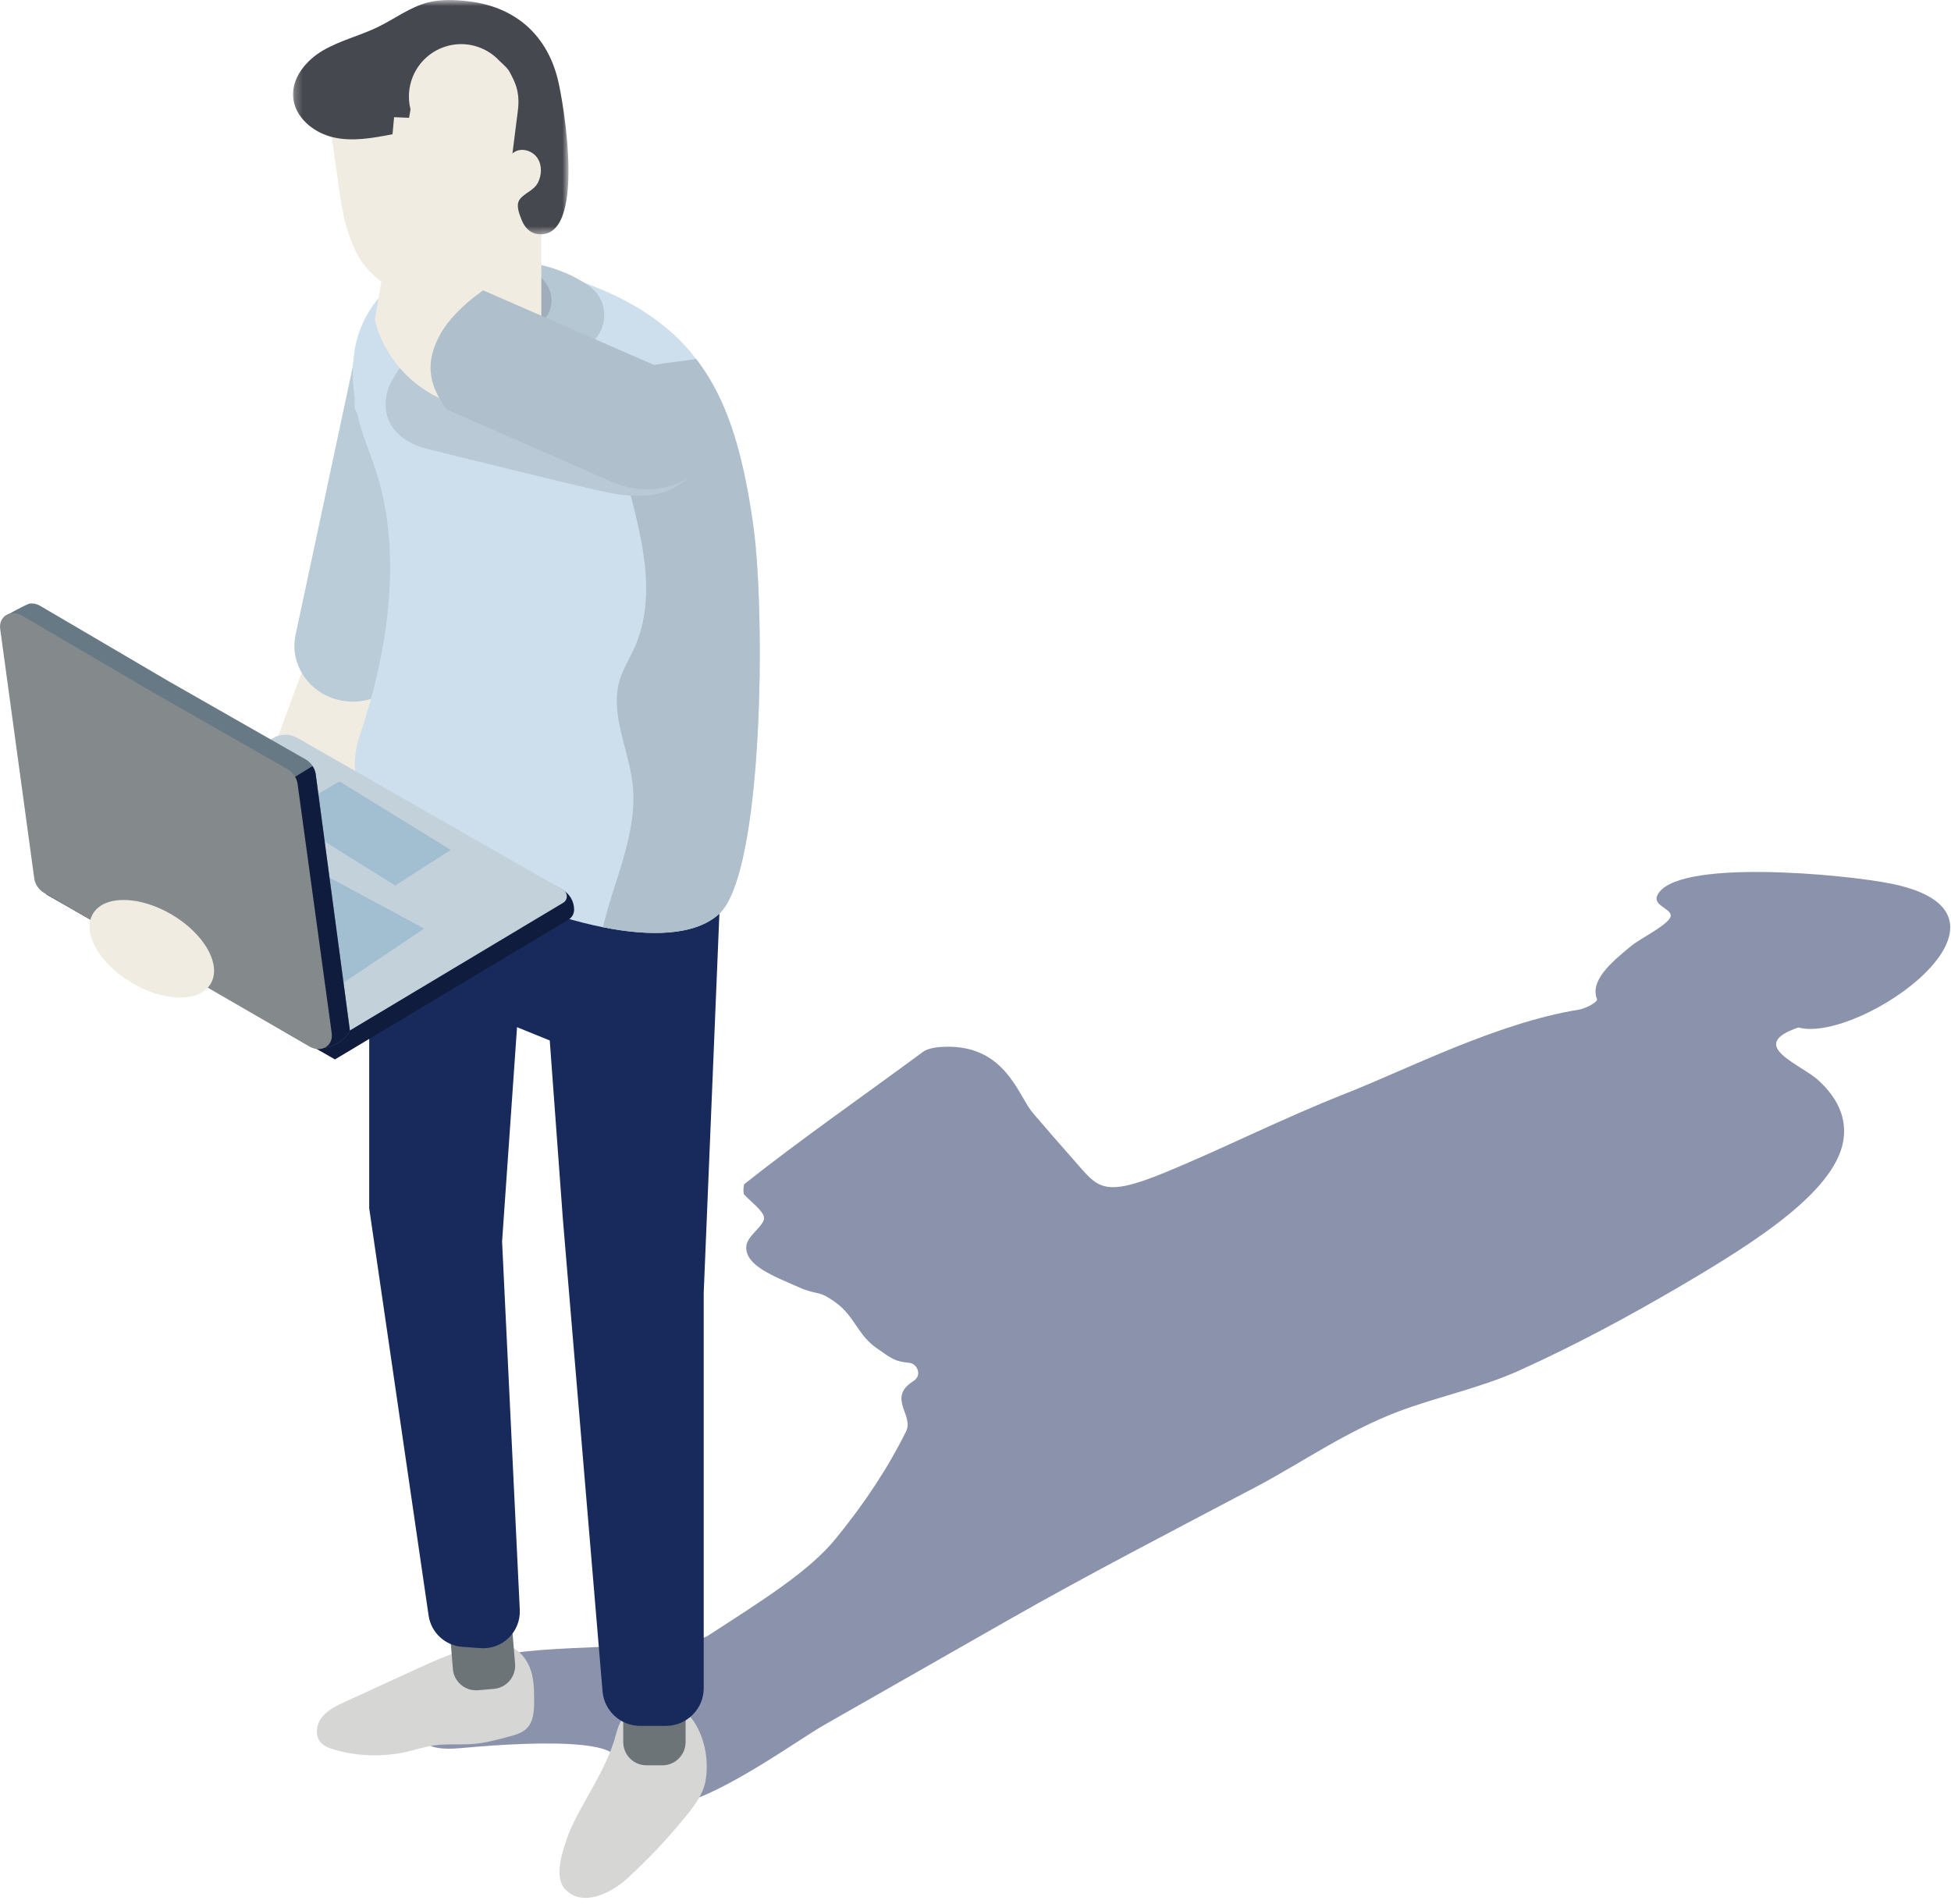 <?xml version="1.0" encoding="UTF-8"?>
<svg width="248px" height="242px" viewBox="0 0 248 242" version="1.1" xmlns="http://www.w3.org/2000/svg" xmlns:xlink="http://www.w3.org/1999/xlink">
    <!-- Generator: Sketch 54.1 (76490) - https://sketchapp.com -->
    <title>Group 60</title>
    <desc>Created with Sketch.</desc>
    <defs>
        <polygon id="path-1" points="7.25 8.73 42.263 8.73 42.263 38.513 7.25 38.513"></polygon>
    </defs>
    <g id="Page-1" stroke="none" stroke-width="1" fill="none" fill-rule="evenodd">
        <g id="incinity_kariera-2" transform="translate(-872, -2391)">
            <g id="Group" transform="translate(0, 334)">
                <g id="Group-60" transform="translate(872, 2048)">
                    <path d="M117.299,142.74 C117.789,142.37 118.509,142.21 119.189,142.13 C127.679,141.33 129.329,148.16 131.269,150.46 C133.019,152.51 134.809,154.56 136.609,156.6 C139.529,159.91 140.099,161.33 147.999,158.09 C155.529,155 162.929,151.21 171.259,147.93 C178.849,144.94 190.349,139.02 200.659,137.36 C201.649,137.2 203.129,136.35 202.999,136.02 C202.099,133.72 204.629,131.47 207.389,129.22 C208.529,128.29 212.069,126.57 212.359,125.51 C212.619,124.57 210.119,124.16 210.639,122.9 C212.619,118.05 234.639,120.14 240.509,121.36 C259.719,125.33 236.319,141.71 228.599,139.62 C221.889,141.91 228.919,144.25 231.239,146.42 C233.529,148.57 234.579,150.86 234.389,153.37 C233.909,160.13 223.119,166.92 213.459,172.58 C207.139,176.28 200.439,179.92 193.069,183.25 C188.329,185.4 182.499,186.64 177.749,188.44 C171.079,190.98 165.469,194.94 159.869,197.91 C149.229,203.53 138.449,209.09 128.309,214.87 C120.429,219.36 112.559,223.84 104.689,228.33 C101.659,230.06 92.209,236.91 86.459,238.3 C85.629,238.51 81.279,238.73 81.169,239 C79.189,243.76 70.169,250.92 73.969,241.99 C75.319,238.83 76.829,235.06 77.209,234.73 C82.569,229.95 69.009,230.26 58.589,231.23 C46.969,232.32 59.009,221.61 63.589,219.59 C67.119,218.02 87.319,218.67 89.959,216.96 C97.119,212.32 102.829,208.76 106.229,204.61 C109.969,200.03 112.939,195.49 115.169,190.98 C116.209,188.87 112.739,186.75 116.059,184.6 C117.319,183.86 116.549,182.33 115.599,182.25 C113.709,182.09 113.299,181.67 111.469,180.41 C109.009,178.71 108.649,176.36 106.289,174.63 C103.879,172.87 104.099,173.78 101.489,172.62 C98.279,171.19 94.739,169.9 94.859,167.48 C94.919,166.09 97.219,164.82 97.119,163.78 C97.039,162.9 95.219,161.6 94.559,160.81 C94.469,160.42 94.489,159.96 94.589,159.55 C101.709,153.9 109.729,148.33 117.299,142.74" id="Fill-1" fill="#18295B" opacity="0.5"></path>
                    <path d="M31.068,135.84 C33.338,135.84 35.458,134.45 36.288,132.2 L50.348,94.11 C51.408,91.23 49.938,88.03 47.058,86.96 C44.168,85.9 40.968,87.38 39.908,90.26 L25.858,128.34 C24.788,131.23 26.268,134.43 29.148,135.49 C29.778,135.73 30.438,135.84 31.068,135.84" id="Fill-3" fill="#F0ECE1"></path>
                    <path d="M37.533,89.893 L44.933,55.183 L45.013,54.943 C46.443,52.063 49.733,50.433 53.023,50.973 C55.033,51.313 56.773,52.393 57.913,54.013 C58.983,55.533 59.383,57.373 59.043,59.183 L51.643,93.863 L51.563,94.103 C50.363,96.593 47.723,98.203 44.843,98.203 C44.433,98.203 44.023,98.163 43.603,98.093 C43.513,98.083 43.413,98.063 43.333,98.043 C39.433,97.283 36.843,93.623 37.533,89.893" id="Fill-5" fill="#BBCCD9"></path>
                    <path d="M67.318,220.914 C67.878,222.244 67.888,223.734 67.898,225.174 C67.898,226.444 67.838,227.854 66.938,228.744 C66.348,229.314 65.528,229.544 64.738,229.754 C63.268,230.154 61.768,230.564 60.248,230.694 C58.508,230.844 56.758,230.644 55.038,230.904 C53.948,231.074 52.888,231.424 51.808,231.674 C48.768,232.384 45.528,232.304 42.528,231.434 C41.848,231.244 41.158,230.984 40.718,230.444 C39.988,229.544 40.238,228.144 40.968,227.244 C41.698,226.354 42.798,225.844 43.838,225.354 C47.018,223.904 50.178,222.454 53.348,220.994 C56.448,219.574 59.658,218.174 63.078,218.034 C65.458,217.944 66.748,219.584 67.318,220.914" id="Fill-7" fill="#D6D6D5"></path>
                    <path d="M60.756,223.873 L62.756,223.703 C64.386,223.573 65.596,222.153 65.476,220.523 L64.806,212.423 C64.686,210.793 63.246,209.583 61.626,209.713 L59.626,209.883 C57.996,210.013 56.786,211.433 56.906,213.063 L57.566,221.163 C57.696,222.793 59.126,224.003 60.756,223.873" id="Fill-9" fill="#6D7478"></path>
                    <path d="M75.609,235.733 C75.009,236.823 74.389,237.913 73.799,239.003 C73.209,240.113 72.609,241.233 72.179,242.413 C71.549,244.173 70.339,247.593 71.849,249.183 C74.129,251.573 77.849,249.523 79.699,247.833 C82.459,245.313 85.009,242.583 87.359,239.673 C88.359,238.423 89.359,237.083 89.659,235.513 C90.609,230.693 87.799,223.863 81.879,225.463 C79.719,226.043 78.789,227.563 78.289,229.523 C77.709,231.713 76.699,233.743 75.609,235.733" id="Fill-11" fill="#D6D6D5"></path>
                    <path d="M82.191,233.418 L84.191,233.418 C85.821,233.418 87.151,232.098 87.151,230.458 L87.151,222.338 C87.151,220.708 85.821,219.378 84.191,219.378 L82.191,219.378 C80.551,219.378 79.221,220.708 79.221,222.338 L79.221,230.458 C79.221,232.098 80.551,233.418 82.191,233.418" id="Fill-13" fill="#6D7478"></path>
                    <path d="M63.822,99.722 L83.842,106.662 L91.832,115.792 L89.452,173.352 L89.452,223.612 C89.452,226.252 87.302,228.402 84.652,228.402 L81.362,228.402 C78.872,228.402 76.802,226.492 76.592,224.012 L71.552,164.012 L69.882,141.272 L65.722,139.582 L63.822,166.832 L66.072,213.652 C66.202,216.442 63.862,218.732 61.072,218.522 L58.752,218.352 C56.572,218.192 54.802,216.542 54.482,214.382 L46.932,162.612 L46.932,108.672 L63.822,99.722 Z" id="Fill-15" fill="#18295B"></path>
                    <path d="M91.41,125.181 C88.35,127.991 82.6,128.071 76.63,126.871 C76.62,126.871 76.6,126.861 76.57,126.861 C70.11,125.571 63.4,122.811 59.6,120.471 C59.35,120.311 58.28,119.801 56.82,119.091 C55.35,118.371 53.45,117.461 51.53,116.501 C46.41,113.971 43.88,108.041 45.7,102.621 C49.43,91.521 51.22,79.111 47.69,68.551 C46.92,66.281 45.94,64.021 45.47,61.801 C45.4,61.441 45.06,61.071 45.06,60.701 L45.06,59.691 L45.33,61.061 C43.98,54.021 45.14,47.501 53.07,42.861 C54.57,42.001 56.71,41.621 59.04,41.621 C60.08,41.621 61.22,41.641 62.36,41.841 C70.04,43.241 75.9,45.181 80.38,47.731 C80.49,47.791 80.6,47.851 80.7,47.911 L80.76,47.941 C84.93,50.381 87.89,53.361 90.07,56.941 C93.13,61.941 94.64,68.111 95.73,75.601 C97.33,86.741 97.07,119.971 91.41,125.181" id="Fill-17" fill="#CDDFED"></path>
                    <path d="M80.414,108.672 C79.904,104.182 77.464,99.692 78.794,95.382 C79.224,93.982 80.024,92.732 80.624,91.402 C83.734,84.542 81.394,76.602 79.454,69.312 C78.434,65.442 77.604,61.202 77.764,57.212 C81.124,55.282 84.734,55.242 88.484,54.632 C89.054,55.372 89.584,56.142 90.074,56.942 C93.124,61.932 94.644,68.112 95.724,75.602 C97.324,86.742 97.074,119.962 91.414,125.182 C88.354,127.992 82.604,128.062 76.634,126.872 C78.084,120.782 81.104,114.872 80.414,108.672" id="Fill-19" fill="#AFBFCC"></path>
                    <path d="M75.629,52.149 C73.169,54.909 69.589,58.919 67.459,61.319 C66.519,62.369 64.849,62.279 64.029,61.129 L59.269,54.529 L52.439,55.749 C51.609,55.899 50.839,55.259 50.839,54.409 L50.839,52.289 C50.839,47.599 54.119,43.539 58.699,42.559 C60.199,42.239 61.809,42.069 63.469,42.069 C67.979,42.069 72.059,43.339 74.939,45.389 C77.129,46.959 77.439,50.129 75.629,52.149" id="Fill-21" fill="#B6C7D4"></path>
                    <path d="M70.111,47.183 C70.111,48.263 69.631,49.263 68.811,50.073 C67.521,51.353 65.401,52.193 63.001,52.193 C60.671,52.193 58.601,51.403 57.301,50.173 C56.421,49.343 55.901,48.303 55.901,47.183 C55.901,46.063 56.421,45.033 57.301,44.203 C57.391,44.123 57.471,44.043 57.571,43.963 C57.581,43.953 57.591,43.943 57.601,43.943 C58.591,43.123 59.961,42.533 61.531,42.293 C61.771,42.263 62.011,42.233 62.261,42.213 C62.501,42.193 62.761,42.183 63.001,42.183 C65.401,42.183 67.531,43.013 68.811,44.303 C69.631,45.113 70.111,46.113 70.111,47.183" id="Fill-23" fill="#9FAEBA"></path>
                    <path d="M68.812,32.022 L68.812,50.072 C67.522,51.362 65.402,52.192 63.002,52.192 C60.672,52.192 58.602,51.402 57.302,50.172 L57.302,32.022 L68.812,32.022 Z" id="Fill-25" fill="#F0ECE1"></path>
                    <path d="M58.529,49.664 L58.529,49.664 L60.699,48.774 C64.109,47.364 66.569,44.294 67.189,40.654 L67.979,36.084 L68.989,34.614 L68.109,34.664 L63.619,34.914 C61.719,36.834 59.699,38.704 58.079,40.804 L58.529,49.664 Z" id="Fill-27" fill="#F0ECE1"></path>
                    <path d="M69.535,30.45 C69.605,31.11 68.925,31.8 68.205,32.47 C67.965,32.7 67.725,32.93 67.515,33.18 C67.495,33.18 67.465,33.18 67.455,33.23 C67.265,33.41 67.125,33.6 67.015,33.78 C66.835,34.02 66.755,34.27 66.745,34.51 C66.715,35.41 66.595,36.27 66.395,37.12 C65.755,39.86 64.305,42.31 62.345,44.09 C61.895,44.47 61.445,44.83 60.965,45.15 C60.005,45.82 58.945,46.33 57.835,46.65 C57.415,46.77 56.985,46.88 56.525,46.93 C53.775,47.38 50.765,46.68 47.915,44.35 C46.385,43.15 45.365,41.5 44.665,39.68 C44.245,38.63 43.915,37.5 43.665,36.37 C43.415,35.06 43.195,33.76 43.025,32.48 C42.745,30.45 42.455,28.41 42.165,26.4 C42.035,25.58 41.945,24.78 41.825,23.96 C41.685,23.6 41.615,23.22 41.645,22.84 C41.685,21.78 42.265,20.71 43.135,20.06 C44.435,19.06 46.165,18.77 47.805,18.66 C51.165,18.44 54.595,18.6 57.765,19.72 C60.925,20.84 63.795,23.02 65.315,26 C66.025,27.37 69.325,28.92 69.535,30.45" id="Fill-29" fill="#F0ECE1"></path>
                    <g id="Group-33" transform="translate(30, 0.273)">
                        <mask id="mask-2" fill="white">
                            <use xlink:href="#path-1"></use>
                        </mask>
                        <g id="Clip-32"></g>
                        <path d="M40.873,18.683 C40.103,15.693 38.613,13.333 36.553,11.673 C34.673,10.163 32.323,9.223 29.573,8.893 C27.873,8.693 26.123,8.613 24.453,9.023 C22.113,9.613 20.133,11.153 17.953,12.203 C15.703,13.283 13.233,13.873 11.083,15.123 C8.943,16.373 7.073,18.583 7.263,21.063 C7.453,23.623 9.823,25.583 12.313,26.173 C14.813,26.763 17.413,26.273 19.933,25.783 C21.643,25.453 25.083,24.093 26.783,24.613 C29.363,25.413 29.113,29.133 30.583,30.843 C31.023,31.353 31.733,31.643 32.383,31.473 C33.913,31.093 34.073,28.813 35.433,28.023 C36.383,27.473 37.713,27.903 38.313,28.823 C38.923,29.733 38.873,30.983 38.373,31.963 C37.833,32.993 36.503,33.333 36.003,34.173 C35.593,34.873 35.973,35.863 36.353,36.793 C36.683,37.603 37.363,38.333 38.233,38.473 C44.723,39.473 41.603,21.523 40.873,18.683" id="Fill-31" fill="#46484F" mask="url(#mask-2)"></path>
                    </g>
                    <path d="M71.478,122.1 L37.618,103.63 L5.828,122.67 L42.578,143.68 L72.268,125.91 C72.708,125.64 72.978,125.16 72.978,124.64 C72.978,123.58 72.408,122.61 71.478,122.1" id="Fill-34" fill="#101C3D"></path>
                    <path d="M41.185,141.968 L4.435,120.948 L34.695,102.838 C35.635,102.268 36.825,102.258 37.795,102.808 L71.565,122.118 C72.205,122.488 72.215,123.398 71.585,123.768 L41.185,141.968 Z" id="Fill-36" fill="#C3D1DB"></path>
                    <polygon id="Fill-38" fill="#A2BED1" points="24.33 111.089 53.91 127.049 41.76 135.209 13.12 118.759"></polygon>
                    <polygon id="Fill-40" fill="#A2BED1" points="57.299 117.041 43.159 108.341 35.839 112.581 50.239 121.571"></polygon>
                    <path d="M44.476,140 L40.126,107.39 C40.026,106.65 39.536,105.94 38.856,105.54 C38.856,105.54 21.466,95.62 21.466,95.62 L5.126,86.03 C4.686,85.77 4.256,85.69 3.856,85.72 L3.836,85.71 L3.796,85.73 C3.356,85.78 0.556,87.37 0.556,87.37 L2.406,88.33 L6.656,119.42 C6.766,120.18 7.236,120.88 7.926,121.28 L40.376,141.97 C41.836,142.83 44.306,140.84 44.476,140" id="Fill-42" fill="#677985"></path>
                    <path d="M44.476,140 L40.126,107.39 C40.076,107.04 39.936,106.7 39.726,106.39 L36.316,108.49 L38.856,141.01 L40.366,141.97 C41.836,142.83 44.306,140.84 44.476,140" id="Fill-44" fill="#101C3D"></path>
                    <path d="M2.836,87.276 L19.166,96.856 C19.176,96.866 36.556,106.786 36.556,106.786 C37.236,107.186 37.726,107.896 37.826,108.646 L42.166,140.346 C42.386,141.966 40.826,142.896 39.346,142.046 L5.626,122.526 C4.946,122.126 4.456,121.426 4.356,120.676 L0.026,88.966 C-0.204,87.356 1.366,86.416 2.836,87.276" id="Fill-46" fill="#84898C"></path>
                    <path d="M26.41,129.703 C24.49,126.273 19.75,123.453 15.82,123.413 C11.9,123.353 10.27,126.093 12.19,129.513 C14.11,132.943 18.85,135.763 22.78,135.813 C26.7,135.863 28.32,133.123 26.41,129.703" id="Fill-48" fill="#F0ECE1"></path>
                    <path d="M65.814,23.165 C66.184,20.545 65.324,19.185 64.704,18.005 C64.194,17.295 63.454,16.745 63.454,16.745 L61.894,20.485 L59.604,46.085 L62.744,47.515 L65.814,23.165 Z" id="Fill-50" fill="#F0ECE1"></path>
                    <path d="M87.523,69.639 C84.013,73.149 78.893,72.009 75.413,71.209 C71.943,70.399 57.753,66.939 54.363,66.079 C48.813,64.679 48.143,60.429 49.823,57.379 C51.493,54.339 54.763,50.869 54.763,50.869 C54.763,50.869 90.653,66.509 87.523,69.639" id="Fill-52" fill="#B9C9D6"></path>
                    <polygon id="Fill-54" fill="#F0ECE1" points="53.695 24.048 50.095 23.898 48.185 44.558 49.655 45.508"></polygon>
                    <path d="M79.232,69.815 L56.622,59.945 C52.182,58.155 48.822,54.325 47.642,49.685 L52.182,22.895 C51.822,21.475 51.952,20.045 52.462,18.775 C53.222,16.885 54.852,15.365 56.982,14.815 C60.532,13.915 64.152,16.065 65.052,19.615 L60.512,46.405 C60.662,46.955 61.062,47.415 61.582,47.625 L84.192,57.495 C87.602,58.865 89.242,62.735 87.872,66.135 C86.512,69.535 82.642,71.185 79.232,69.815" id="Fill-56" fill="#F0ECE1"></path>
                    <path d="M89.965,66.67 C88.345,70.7 82.975,72.35 78.005,70.35 L56.795,61.05 L56.715,60.94 C54.645,58.14 54.205,55.64 55.345,52.79 C55.525,52.35 55.735,51.91 55.985,51.46 C56.935,49.72 58.845,47.75 61.205,46.06 L61.415,45.91 L83.895,55.73 C88.865,57.73 91.585,62.64 89.965,66.67" id="Fill-58" fill="#AFBFCC"></path>
                </g>
            </g>
        </g>
    </g>
</svg>